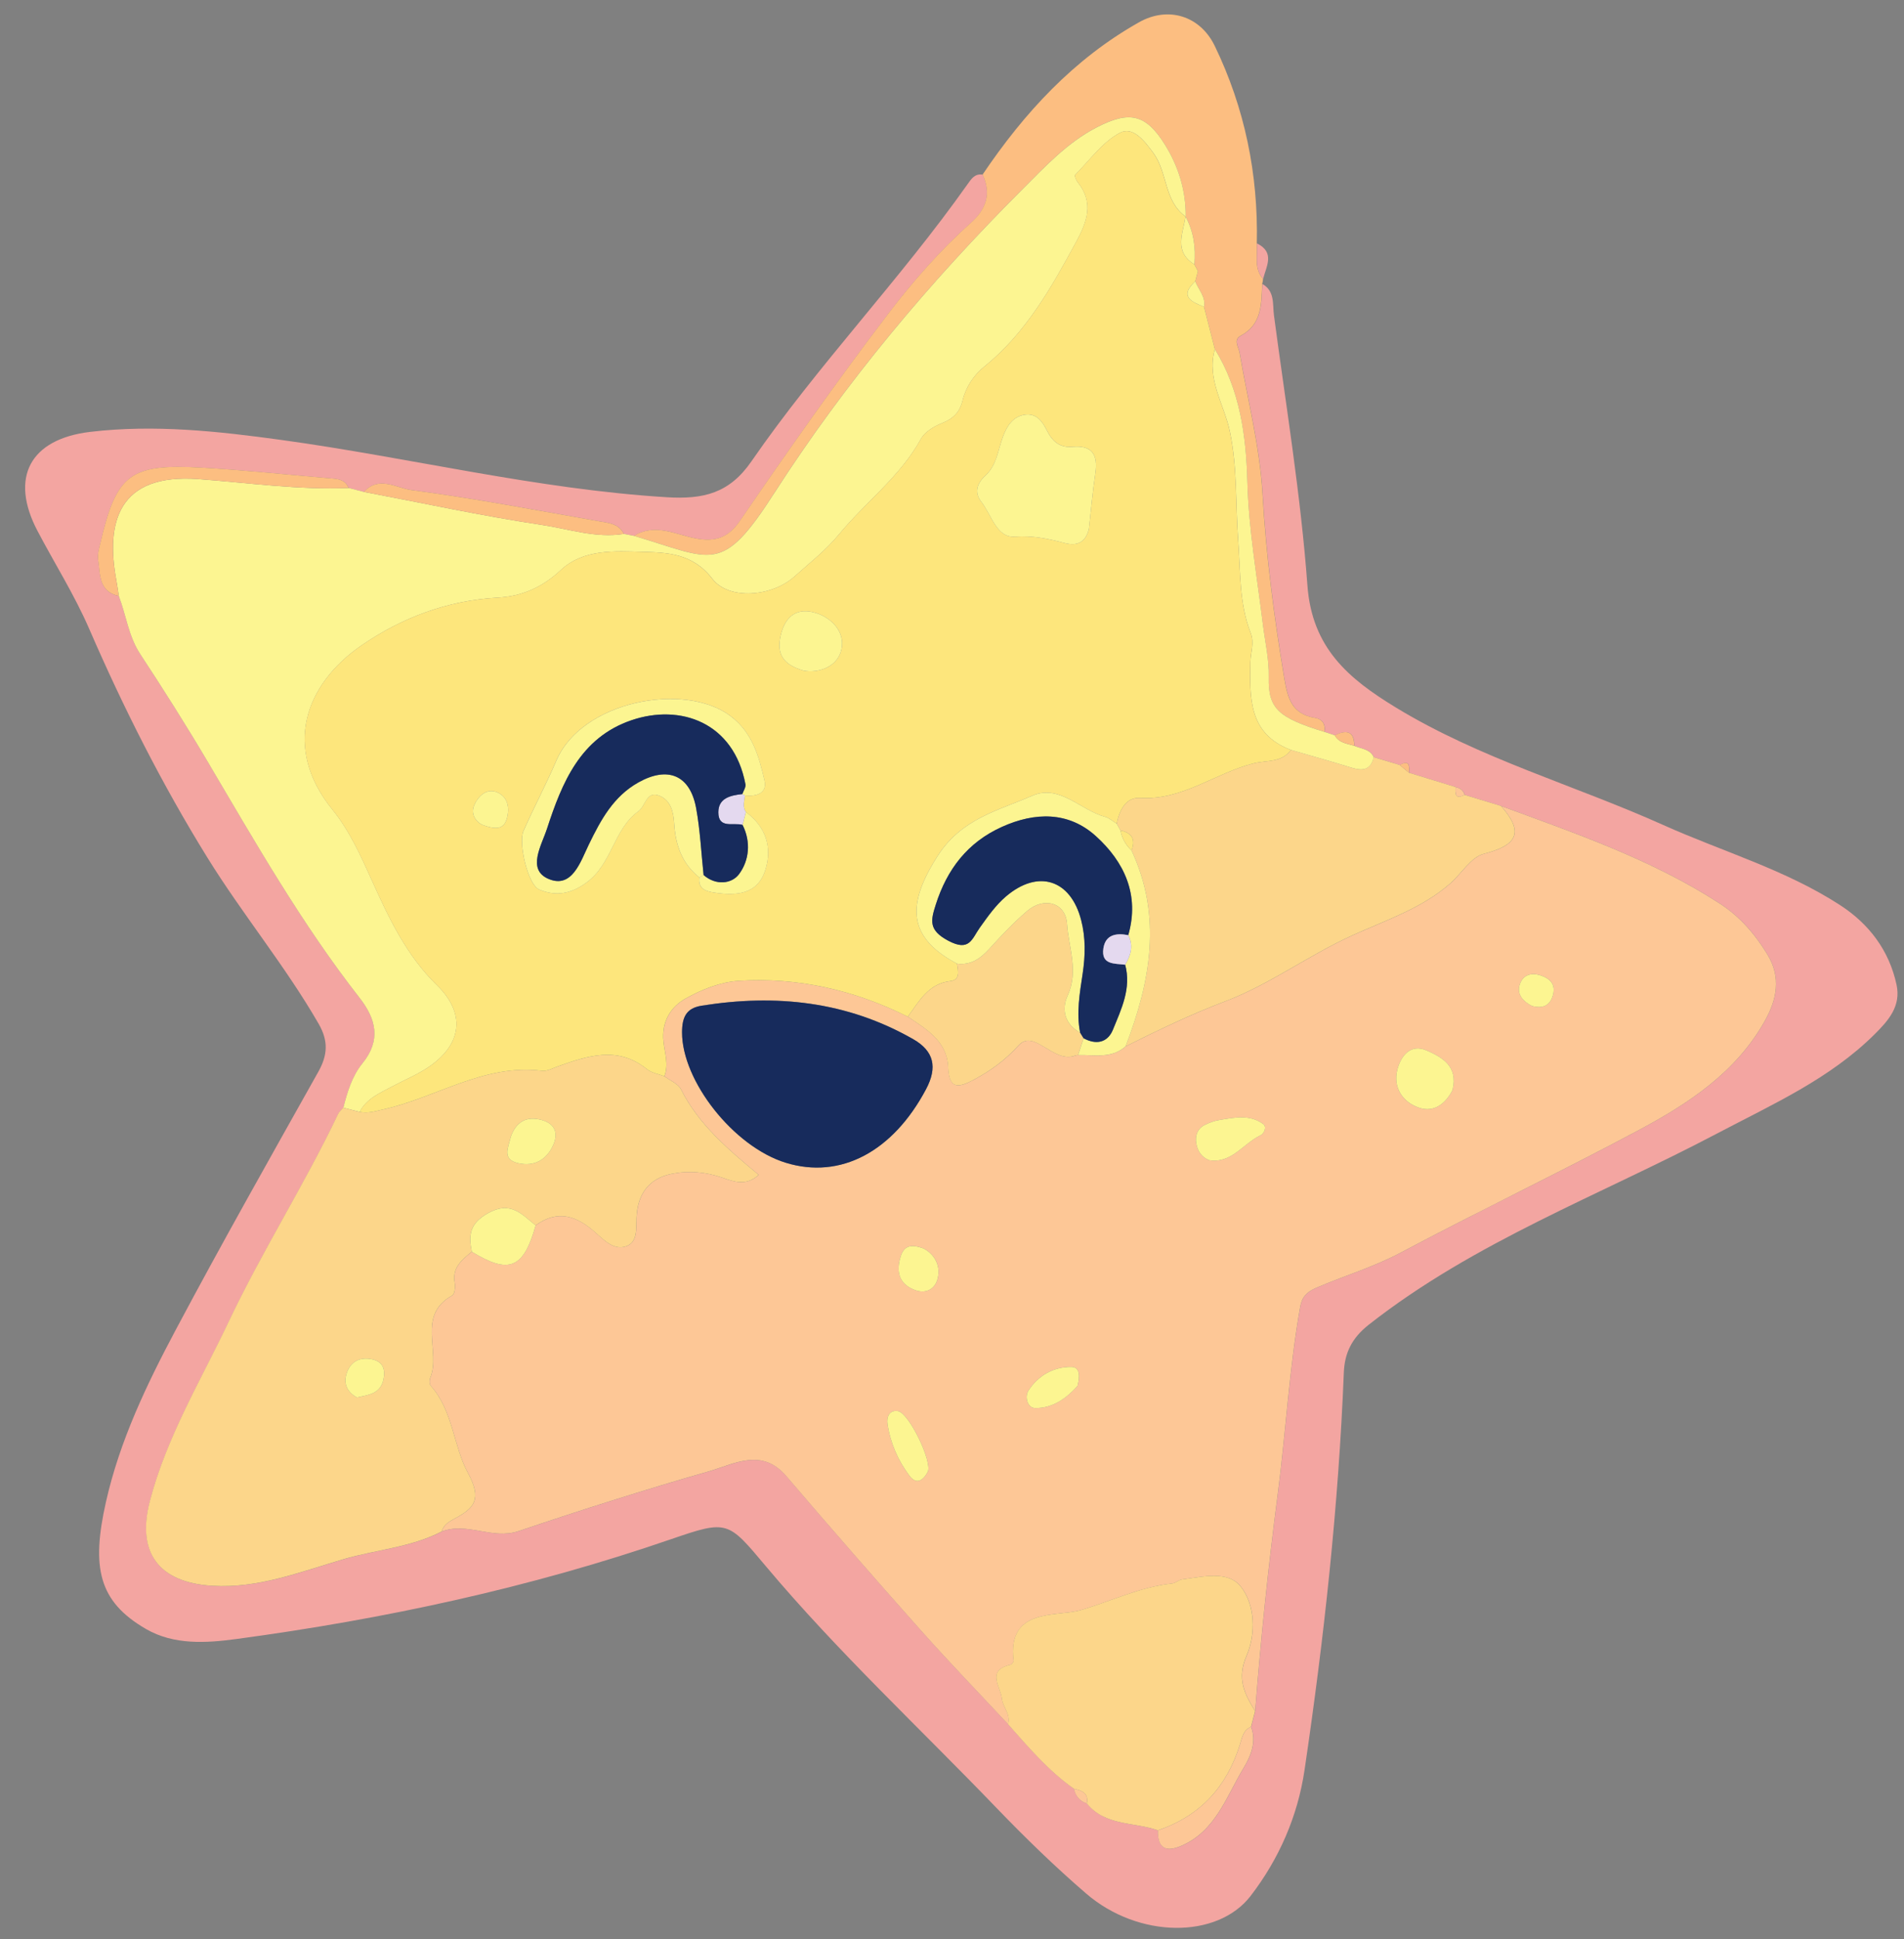 <svg width="111" height="113" viewBox="0 0 111 113" fill="none" xmlns="http://www.w3.org/2000/svg">
<rect x="0" y="0" width="111" height="113" fill="#808080" stroke="none"/>
<g clip-path="url(#clip0_67_60752)">
<path d="M73.586 16.545C74.334 16.958 74.184 17.735 74.269 18.373C74.964 23.616 75.832 28.849 76.22 34.115C76.488 37.753 78.595 39.54 81.384 41.236C86.285 44.216 91.788 45.754 96.96 48.076C100.407 49.625 104.087 50.676 107.284 52.754C108.96 53.843 110.134 55.383 110.565 57.386C110.836 58.639 110.088 59.478 109.286 60.275C106.659 62.883 103.326 64.358 100.112 66.052C93.282 69.653 85.96 72.358 79.801 77.196C78.806 77.977 78.388 78.849 78.343 79.987C78.034 87.754 77.189 95.471 76.052 103.153C75.655 105.834 74.574 108.32 72.913 110.483C70.971 113.01 66.368 112.972 63.33 110.357C61.494 108.778 59.751 107.08 58.071 105.335C53.58 100.667 48.826 96.247 44.653 91.28C42.438 88.641 42.431 88.56 39.128 89.697C30.884 92.537 22.406 94.355 13.779 95.516C12.016 95.754 10.139 95.871 8.52 94.937C5.736 93.331 5.319 91.337 6.178 87.523C6.979 83.962 8.554 80.676 10.255 77.481C12.942 72.432 15.758 67.451 18.557 62.461C19.102 61.49 19.153 60.665 18.579 59.668C16.631 56.288 14.135 53.283 12.084 49.968C9.442 45.699 7.196 41.248 5.207 36.662C4.342 34.668 3.188 32.847 2.185 30.938C0.556 27.841 1.736 25.586 5.262 25.168C9.004 24.726 12.707 25.129 16.418 25.641C23.912 26.672 31.281 28.509 38.868 28.977C41.011 29.108 42.52 28.752 43.81 26.882C47.694 21.253 52.47 16.308 56.417 10.72C56.637 10.408 56.839 10.106 57.288 10.177C57.813 11.294 57.489 12.201 56.611 12.982C54.826 14.57 53.212 16.416 51.813 18.251C48.821 22.175 45.962 26.226 43.172 30.311C42.499 31.296 41.77 31.623 40.52 31.371C39.383 31.142 38.172 30.481 36.965 31.229C36.769 31.191 36.573 31.153 36.377 31.115C36.071 30.502 35.445 30.469 34.901 30.373C31.267 29.731 27.638 29.041 23.983 28.559C23.126 28.447 22.087 27.701 21.22 28.668C20.924 28.591 20.627 28.514 20.33 28.438C20.171 28.039 19.839 27.927 19.45 27.893C16.896 27.679 14.345 27.402 11.787 27.255C7.572 27.011 6.79 27.627 5.846 31.683C5.776 31.986 5.676 32.312 5.723 32.609C5.855 33.457 5.735 34.478 6.929 34.737C7.359 35.857 7.489 37.072 8.177 38.118C9.529 40.178 10.851 42.262 12.105 44.384C14.883 49.084 17.585 53.83 20.958 58.146C21.933 59.394 22.229 60.62 21.133 61.97C20.529 62.713 20.252 63.634 20.02 64.557C19.918 64.678 19.784 64.783 19.719 64.921C17.76 69.032 15.305 72.879 13.351 77.001C11.716 80.449 9.729 83.723 8.749 87.461C7.962 90.463 9.231 92.219 12.365 92.416C15.066 92.587 17.544 91.598 20.03 90.869C21.932 90.311 23.963 90.183 25.756 89.255C27.238 88.679 28.701 89.748 30.233 89.231C33.905 87.993 37.599 86.812 41.325 85.748C42.798 85.328 44.406 84.344 45.846 86.025C48.435 89.048 51.051 92.049 53.699 95.023C55.349 96.878 57.079 98.665 58.772 100.481C59.965 101.825 61.125 103.2 62.612 104.243C62.7 104.672 62.943 104.968 63.368 105.103C64.444 106.428 66.118 106.171 67.509 106.666C67.489 107.722 67.971 107.97 68.907 107.556C70.896 106.676 71.507 104.675 72.508 103.029C72.901 102.385 73.28 101.516 72.939 100.634C73.019 100.329 73.099 100.024 73.178 99.72C73.502 95.492 73.947 91.279 74.494 87.073C74.966 83.445 75.159 79.782 75.8 76.171C75.905 75.58 76.184 75.29 76.733 75.052C78.361 74.348 80.062 73.852 81.649 73.007C86.243 70.562 90.943 68.317 95.532 65.864C98.439 64.311 101.202 62.502 102.886 59.503C103.592 58.246 103.851 56.963 103.046 55.635C102.329 54.449 101.438 53.417 100.27 52.659C96.317 50.096 91.891 48.579 87.51 46.969C86.805 46.754 86.099 46.54 85.395 46.325C85.317 46.056 85.121 45.925 84.862 45.867C83.958 45.59 83.054 45.312 82.15 45.035C82.176 44.638 82.182 44.266 81.61 44.584C81.104 44.431 80.598 44.279 80.093 44.125C79.87 43.641 79.364 43.643 78.961 43.465C78.958 42.562 78.476 42.541 77.817 42.847C77.617 42.781 77.415 42.715 77.215 42.649C77.292 42.206 77.091 41.906 76.671 41.837C75.306 41.609 75.073 40.699 74.869 39.476C74.276 35.926 73.818 32.381 73.609 28.779C73.449 26.022 72.739 23.297 72.272 20.557C72.214 20.217 71.887 19.811 72.34 19.567C73.596 18.89 73.529 17.698 73.593 16.547L73.586 16.545Z" fill="#F3A5A1"/>
<path d="M73.586 16.545C73.522 17.696 73.59 18.888 72.333 19.564C71.88 19.808 72.206 20.215 72.265 20.555C72.732 23.294 73.442 26.02 73.602 28.777C73.81 32.38 74.269 35.924 74.862 39.474C75.066 40.697 75.299 41.608 76.664 41.835C77.085 41.905 77.285 42.204 77.208 42.647C74.534 41.826 73.921 41.304 73.963 39.472C73.988 38.398 73.744 37.386 73.617 36.347C73.279 33.586 72.791 30.855 72.715 28.049C72.644 25.397 72.288 22.709 70.824 20.348C70.614 19.524 70.404 18.7 70.193 17.877C70.3 17.286 69.865 16.881 69.682 16.391C69.734 16.193 69.786 15.997 69.838 15.8C69.766 15.666 69.696 15.532 69.625 15.398L69.632 15.406C69.719 14.429 69.589 13.492 69.117 12.616L69.122 12.622C69.137 11.107 68.703 9.701 67.917 8.434C66.798 6.633 65.837 6.44 63.939 7.418C62.217 8.306 60.933 9.704 59.597 11.037C54.184 16.444 49.264 22.311 45.148 28.716C42.059 33.523 41.6 32.601 36.96 31.226C38.166 30.479 39.378 31.139 40.514 31.368C41.765 31.621 42.494 31.293 43.166 30.308C45.957 26.224 48.816 22.172 51.807 18.248C53.207 16.413 54.821 14.567 56.605 12.979C57.483 12.198 57.809 11.291 57.283 10.174C59.707 6.581 62.592 3.442 66.41 1.294C68.09 0.35 69.962 0.908 70.818 2.677C72.569 6.296 73.358 10.154 73.27 14.18C73.335 14.879 73.086 15.634 73.633 16.251C73.628 16.35 73.611 16.448 73.582 16.543L73.586 16.545Z" fill="#FCBE81"/>
<path d="M73.637 16.253C73.089 15.636 73.338 14.882 73.273 14.182C74.343 14.707 73.828 15.508 73.637 16.253Z" fill="#F3A5A1"/>
<path d="M58.766 100.48C57.072 98.663 55.343 96.876 53.692 95.021C51.044 92.048 48.429 89.047 45.839 86.023C44.398 84.342 42.791 85.326 41.318 85.746C37.593 86.812 33.898 87.991 30.227 89.229C28.696 89.745 27.232 88.677 25.749 89.254C25.864 88.869 26.153 88.688 26.497 88.505C27.647 87.897 28.121 87.382 27.285 85.844C26.427 84.266 26.419 82.23 25.114 80.759C25.032 80.666 25.028 80.433 25.082 80.304C25.725 78.766 24.26 76.665 26.363 75.498C26.509 75.417 26.554 74.999 26.511 74.761C26.349 73.867 26.936 73.418 27.508 72.946C29.677 74.278 30.528 73.928 31.229 71.411C32.528 70.461 33.64 70.867 34.725 71.838C35.217 72.279 35.796 72.869 36.488 72.635C37.175 72.403 37.086 71.633 37.11 70.996C37.159 69.644 37.773 68.688 39.167 68.407C40.16 68.206 41.143 68.298 42.113 68.632C42.78 68.862 43.489 69.145 44.233 68.469C42.457 66.984 40.738 65.546 39.703 63.485C39.537 63.153 39.064 62.971 38.734 62.721C38.998 62.042 38.755 61.368 38.683 60.7C38.56 59.564 39.096 58.681 39.968 58.194C40.907 57.669 42.01 57.226 43.068 57.159C46.524 56.943 49.822 57.699 52.927 59.251C54.018 59.985 55.217 60.682 55.278 62.181C55.331 63.471 55.843 63.423 56.766 62.929C57.762 62.397 58.588 61.799 59.392 60.918C60.297 59.927 61.421 62.012 62.7 61.512C62.748 61.493 62.804 61.495 62.855 61.487C63.806 61.467 64.805 61.712 65.624 60.979C67.526 60.035 69.42 59.114 71.428 58.355C74.022 57.376 76.322 55.65 78.864 54.502C80.829 53.614 82.882 52.94 84.539 51.496C85.208 50.913 85.757 49.949 86.513 49.756C88.454 49.262 88.875 48.508 87.506 46.969C91.887 48.58 96.313 50.095 100.266 52.66C101.433 53.416 102.324 54.448 103.043 55.635C103.847 56.964 103.588 58.246 102.882 59.503C101.198 62.502 98.436 64.311 95.529 65.864C90.939 68.317 86.239 70.563 81.645 73.007C80.058 73.851 78.358 74.347 76.729 75.052C76.179 75.29 75.9 75.58 75.796 76.171C75.154 79.782 74.962 83.445 74.49 87.073C73.943 91.279 73.497 95.492 73.174 99.72C72.56 98.716 72.094 97.841 72.676 96.49C73.209 95.254 73.199 93.558 72.344 92.468C71.586 91.5 70.112 91.891 68.922 92.043C68.722 92.069 68.542 92.258 68.343 92.279C66.473 92.476 64.761 93.322 62.997 93.835C61.598 94.243 58.702 93.668 59.095 96.786C59.104 96.856 58.989 96.997 58.912 97.015C57.471 97.346 58.342 98.308 58.412 98.996C58.462 99.49 58.943 99.91 58.771 100.481L58.766 100.48ZM45.807 67.761C49.009 68.747 52.059 67.106 53.985 63.477C54.668 62.189 54.441 61.249 53.241 60.562C49.379 58.352 45.222 57.914 40.894 58.611C40.006 58.755 39.765 59.28 39.762 60.155C39.752 62.984 42.757 66.821 45.807 67.761ZM84.682 63.52C85.022 62.126 84.059 61.607 83.172 61.219C82.216 60.801 81.66 61.559 81.462 62.334C81.193 63.386 81.783 64.237 82.734 64.557C83.633 64.86 84.308 64.272 84.683 63.519L84.682 63.52ZM70.475 67.608C71.794 67.831 72.469 66.648 73.472 66.169C73.705 66.058 73.868 65.671 73.643 65.505C72.867 64.933 71.971 65.125 71.108 65.265C70.803 65.315 70.495 65.423 70.22 65.566C69.799 65.784 69.663 66.184 69.74 66.631C69.813 67.06 70.025 67.415 70.475 67.608ZM52.374 82.237C51.829 82.141 51.681 82.588 51.743 82.999C51.907 84.094 52.35 85.106 53.012 85.993C53.438 86.564 53.83 86.259 54.085 85.776C54.371 85.234 53.05 82.436 52.374 82.237ZM53.84 72.754C52.862 72.389 52.608 72.804 52.462 73.382C52.252 74.21 52.477 74.839 53.309 75.166C53.999 75.438 54.53 75.101 54.67 74.494C54.871 73.622 54.349 73.016 53.84 72.753L53.84 72.754ZM62.816 80.77C62.954 80.232 62.982 79.666 62.455 79.661C61.414 79.651 60.52 80.162 59.955 81.041C59.733 81.386 59.883 82.052 60.348 82.058C61.386 82.069 62.193 81.466 62.815 80.771L62.816 80.77ZM89.313 58.623C89.939 58.789 90.367 58.607 90.534 57.992C90.705 57.363 90.372 57.024 89.805 56.839C89.201 56.642 88.73 56.866 88.583 57.432C88.434 58.003 88.84 58.382 89.313 58.623Z" fill="#FDC796"/>
<path d="M36.962 31.228C41.6 32.603 42.06 33.525 45.15 28.718C49.266 22.312 54.185 16.445 59.598 11.039C60.934 9.706 62.219 8.308 63.941 7.42C65.837 6.442 66.799 6.634 67.918 8.436C68.704 9.704 69.139 11.109 69.124 12.624C67.856 11.724 68.083 10.072 67.246 8.925C66.703 8.182 66.041 7.339 65.281 7.745C64.264 8.289 63.519 9.343 62.677 10.197C62.631 10.244 62.739 10.505 62.831 10.62C63.794 11.815 63.37 12.938 62.736 14.105C61.286 16.776 59.808 19.408 57.38 21.369C56.775 21.857 56.308 22.549 56.119 23.335C55.955 24.019 55.58 24.396 54.928 24.656C54.459 24.843 53.917 25.163 53.689 25.578C52.484 27.773 50.472 29.252 48.922 31.13C48.142 32.075 47.197 32.812 46.306 33.607C44.999 34.775 42.496 34.993 41.525 33.725C40.38 32.232 38.865 32.199 37.465 32.159C35.858 32.115 34.021 31.978 32.692 33.224C31.627 34.221 30.439 34.749 29.024 34.827C26.1 34.989 23.426 35.992 21.075 37.613C17.786 39.879 16.455 43.575 19.383 47.184C20.381 48.414 21.026 49.853 21.676 51.297C22.666 53.493 23.701 55.688 25.469 57.407C27.128 59.019 26.984 60.82 25.002 62.175C24.356 62.618 23.61 62.916 22.916 63.291C22.185 63.685 21.384 63.994 20.971 64.798C20.653 64.717 20.335 64.636 20.017 64.555C20.249 63.632 20.527 62.711 21.13 61.968C22.226 60.618 21.931 59.392 20.956 58.144C17.582 53.828 14.88 49.083 12.102 44.382C10.849 42.261 9.527 40.176 8.174 38.116C7.488 37.069 7.356 35.855 6.926 34.735C6.878 34.424 6.836 34.112 6.779 33.803C6.162 30.45 6.88 27.569 11.579 27.92C14.485 28.137 17.396 28.555 20.327 28.436C20.623 28.513 20.92 28.59 21.218 28.666C24.669 29.32 28.107 30.068 31.579 30.588C33.16 30.825 34.732 31.377 36.374 31.113C36.57 31.151 36.767 31.189 36.963 31.227L36.962 31.228Z" fill="#FCF591"/>
<path d="M20.015 64.555C20.332 64.636 20.65 64.717 20.968 64.798C21.451 64.901 21.9 64.751 22.363 64.648C25.457 63.962 28.233 61.975 31.607 62.402C31.891 62.438 32.211 62.254 32.507 62.149C34.262 61.531 36.005 60.928 37.715 62.308C37.987 62.527 38.389 62.587 38.731 62.721C39.062 62.972 39.534 63.152 39.701 63.484C40.735 65.545 42.454 66.984 44.23 68.468C43.486 69.145 42.778 68.861 42.11 68.631C41.14 68.297 40.157 68.205 39.164 68.406C37.772 68.687 37.156 69.642 37.107 70.995C37.084 71.631 37.173 72.401 36.485 72.634C35.794 72.868 35.214 72.277 34.722 71.838C33.637 70.866 32.526 70.46 31.227 71.41C30.404 70.754 29.759 69.944 28.42 70.714C27.358 71.324 27.313 71.999 27.506 72.944C26.935 73.417 26.347 73.865 26.509 74.76C26.552 74.997 26.508 75.415 26.361 75.497C24.258 76.664 25.723 78.764 25.08 80.303C25.026 80.431 25.031 80.665 25.113 80.757C26.418 82.229 26.425 84.265 27.283 85.842C28.119 87.381 27.645 87.895 26.495 88.504C26.152 88.686 25.863 88.867 25.747 89.252C23.955 90.18 21.924 90.308 20.022 90.866C17.536 91.594 15.057 92.585 12.357 92.413C9.223 92.214 7.954 90.459 8.741 87.458C9.721 83.718 11.708 80.445 13.342 76.998C15.297 72.875 17.752 69.029 19.711 64.918C19.777 64.779 19.91 64.674 20.012 64.553L20.015 64.555ZM29.783 66.233C29.631 66.872 29.241 67.57 30.216 67.788C31.15 67.998 31.866 67.591 32.249 66.734C32.555 66.055 32.373 65.492 31.587 65.271C30.657 65.01 30.078 65.409 29.783 66.233ZM20.809 81.439C21.447 81.287 22.154 81.257 22.35 80.418C22.488 79.826 22.337 79.359 21.714 79.219C20.946 79.047 20.375 79.379 20.178 80.14C20.038 80.681 20.267 81.144 20.809 81.439Z" fill="#FCD68A"/>
<path d="M87.502 46.968C88.871 48.507 88.449 49.261 86.509 49.755C85.752 49.947 85.204 50.912 84.535 51.495C82.878 52.939 80.824 53.612 78.86 54.5C76.317 55.65 74.017 57.374 71.424 58.354C69.416 59.112 67.522 60.033 65.62 60.978C67.068 57.214 67.773 53.426 65.966 49.561C66.215 48.917 65.995 48.532 65.322 48.394C65.248 48.262 65.175 48.13 65.101 47.998C65.26 47.226 65.633 46.45 66.461 46.501C68.953 46.653 70.861 45.036 73.112 44.479C73.84 44.3 74.728 44.452 75.26 43.703C76.444 44.047 77.63 44.375 78.806 44.74C79.451 44.94 79.917 44.863 80.083 44.123C80.589 44.275 81.095 44.428 81.6 44.58C81.781 44.73 81.96 44.881 82.141 45.032C83.045 45.309 83.949 45.586 84.853 45.863C84.835 46.241 84.82 46.617 85.385 46.321C86.09 46.536 86.796 46.75 87.501 46.965L87.502 46.968Z" fill="#FCD68A"/>
<path d="M58.766 100.48C58.937 99.908 58.457 99.489 58.407 98.994C58.337 98.308 57.465 97.344 58.907 97.013C58.985 96.996 59.099 96.855 59.09 96.784C58.697 93.666 61.592 94.242 62.992 93.834C64.756 93.32 66.468 92.475 68.338 92.277C68.537 92.256 68.716 92.068 68.916 92.042C70.108 91.889 71.581 91.499 72.339 92.466C73.194 93.556 73.205 95.253 72.671 96.488C72.088 97.839 72.555 98.714 73.169 99.719C73.09 100.024 73.01 100.329 72.931 100.633C72.478 100.825 72.411 101.258 72.288 101.656C71.526 104.12 69.975 105.831 67.501 106.665C66.111 106.17 64.437 106.426 63.36 105.102C63.479 104.492 63.065 104.346 62.604 104.242C61.117 103.199 59.957 101.824 58.764 100.48L58.766 100.48Z" fill="#FCD68A"/>
<path d="M80.086 44.124C79.919 44.865 79.454 44.942 78.808 44.742C77.632 44.378 76.445 44.049 75.263 43.705C72.78 42.771 72.858 40.669 72.897 38.575C72.907 38.012 73.143 37.48 72.908 36.877C72.237 35.155 72.323 33.321 72.186 31.515C72.025 29.403 72.146 27.294 71.704 25.163C71.376 23.585 70.323 22.084 70.826 20.351C72.29 22.713 72.646 25.4 72.718 28.052C72.793 30.857 73.281 33.588 73.619 36.35C73.746 37.39 73.99 38.4 73.966 39.475C73.924 41.307 74.537 41.829 77.21 42.65C77.411 42.716 77.612 42.782 77.813 42.848C78.059 43.303 78.538 43.329 78.957 43.466C79.359 43.644 79.865 43.642 80.088 44.126L80.086 44.124Z" fill="#FCF591"/>
<path d="M20.326 28.436C17.395 28.555 14.483 28.137 11.578 27.92C6.878 27.568 6.161 30.449 6.777 33.803C6.834 34.111 6.876 34.424 6.925 34.734C5.73 34.475 5.851 33.455 5.719 32.607C5.673 32.311 5.771 31.985 5.842 31.68C6.785 27.625 7.568 27.009 11.783 27.252C14.341 27.4 16.892 27.676 19.446 27.891C19.835 27.924 20.168 28.037 20.326 28.436Z" fill="#FCBE81"/>
<path d="M36.373 31.114C34.73 31.379 33.158 30.826 31.578 30.589C28.107 30.068 24.669 29.322 21.216 28.667C22.083 27.7 23.122 28.445 23.979 28.558C27.634 29.04 31.263 29.73 34.896 30.372C35.441 30.468 36.066 30.5 36.373 31.114Z" fill="#FCBE81"/>
<path d="M67.503 106.664C69.976 105.83 71.528 104.119 72.289 101.655C72.413 101.258 72.48 100.824 72.933 100.632C73.274 101.514 72.894 102.383 72.502 103.028C71.502 104.673 70.89 106.675 68.901 107.554C67.966 107.968 67.484 107.72 67.503 106.664Z" fill="#FDC796"/>
<path d="M78.953 43.464C78.535 43.327 78.056 43.301 77.809 42.846C78.468 42.54 78.949 42.56 78.953 43.464Z" fill="#FCBE81"/>
<path d="M62.606 104.241C63.067 104.345 63.481 104.491 63.362 105.102C62.938 104.966 62.696 104.671 62.606 104.241Z" fill="#FDC796"/>
<path d="M85.388 46.324C84.823 46.62 84.837 46.244 84.855 45.866C85.114 45.924 85.31 46.056 85.388 46.324Z" fill="#FDC796"/>
<path d="M82.142 45.034C81.962 44.883 81.782 44.733 81.602 44.583C82.174 44.266 82.168 44.638 82.142 45.034Z" fill="#FCBE81"/>
<path d="M70.824 20.349C70.321 22.082 71.374 23.583 71.701 25.162C72.144 27.292 72.023 29.401 72.184 31.513C72.321 33.321 72.236 35.154 72.906 36.875C73.141 37.478 72.905 38.01 72.895 38.574C72.856 40.667 72.778 42.769 75.26 43.703C74.728 44.451 73.84 44.3 73.112 44.479C70.861 45.036 68.953 46.653 66.461 46.501C65.633 46.45 65.259 47.226 65.101 47.998C64.877 47.862 64.669 47.667 64.426 47.602C62.994 47.218 61.77 45.68 60.189 46.369C58.199 47.235 56.058 47.7 54.66 49.883C52.832 52.739 52.916 54.632 55.793 56.16C55.866 56.572 55.985 57.104 55.425 57.169C54.104 57.324 53.587 58.356 52.923 59.25C49.818 57.698 46.52 56.941 43.064 57.158C42.006 57.225 40.903 57.666 39.964 58.193C39.092 58.68 38.556 59.563 38.679 60.699C38.751 61.367 38.995 62.041 38.73 62.72C38.388 62.586 37.986 62.527 37.714 62.307C36.004 60.927 34.261 61.53 32.506 62.149C32.21 62.253 31.891 62.438 31.605 62.402C28.231 61.975 25.456 63.961 22.362 64.648C21.899 64.751 21.448 64.901 20.967 64.798C21.381 63.994 22.181 63.684 22.912 63.291C23.606 62.916 24.351 62.617 24.999 62.175C26.98 60.82 27.125 59.019 25.466 57.407C23.697 55.688 22.663 53.493 21.672 51.297C21.021 49.854 20.377 48.415 19.379 47.184C16.451 43.575 17.782 39.88 21.071 37.613C23.422 35.992 26.096 34.989 29.02 34.827C30.434 34.747 31.623 34.221 32.688 33.224C34.017 31.979 35.854 32.115 37.461 32.16C38.861 32.199 40.376 32.232 41.521 33.725C42.492 34.993 44.995 34.775 46.303 33.607C47.194 32.812 48.139 32.075 48.918 31.13C50.469 29.253 52.48 27.773 53.685 25.578C53.913 25.163 54.456 24.842 54.924 24.656C55.577 24.396 55.951 24.019 56.116 23.335C56.304 22.551 56.771 21.858 57.376 21.37C59.805 19.409 61.283 16.776 62.732 14.105C63.365 12.938 63.79 11.815 62.828 10.62C62.735 10.504 62.626 10.244 62.673 10.197C63.515 9.343 64.26 8.289 65.278 7.745C66.038 7.338 66.701 8.182 67.242 8.925C68.079 10.073 67.854 11.725 69.12 12.624L69.115 12.618C68.96 13.607 68.418 14.668 69.63 15.407C69.63 15.407 69.623 15.398 69.623 15.399C69.694 15.534 69.764 15.668 69.836 15.801C69.784 15.998 69.732 16.194 69.68 16.392C68.737 17.267 69.437 17.582 70.191 17.877C70.401 18.701 70.612 19.525 70.822 20.348L70.824 20.349ZM43.483 47.322C43.267 47.011 43.401 46.679 43.426 46.355C44.093 46.427 44.742 46.236 44.567 45.481C44.243 44.084 43.864 42.688 42.587 41.726C39.91 39.71 33.928 40.845 32.437 44.315C31.843 45.697 31.127 47.045 30.513 48.432C30.214 49.11 30.765 51.556 31.433 51.838C32.378 52.237 33.256 52.116 34.196 51.429C35.687 50.338 35.767 48.317 37.219 47.276C37.639 46.974 37.676 46.046 38.462 46.38C39.109 46.654 39.261 47.319 39.3 47.975C39.375 49.221 39.747 50.327 40.772 51.132C40.678 51.796 41.145 51.941 41.633 52.016C42.906 52.21 44.163 52.142 44.617 50.7C45.029 49.388 44.653 48.182 43.481 47.321L43.483 47.322ZM63.48 30.832C63.603 29.745 63.697 28.655 63.858 27.573C64.019 26.505 63.672 25.934 62.525 26.037C61.783 26.103 61.349 25.717 61.042 25.101C60.773 24.56 60.418 24.061 59.733 24.169C59.04 24.279 58.697 24.838 58.469 25.446C58.179 26.224 58.116 27.101 57.45 27.71C56.964 28.155 56.778 28.693 57.207 29.241C57.799 29.996 58.098 31.347 59.156 31.273C60.204 31.2 61.114 31.394 62.065 31.644C62.818 31.843 63.291 31.593 63.48 30.832ZM46.857 39.084C47.678 39.231 48.71 38.903 49.009 38.013C49.352 36.988 48.617 36.059 47.584 35.728C46.532 35.391 45.795 35.839 45.519 37.003C45.266 38.071 45.598 38.72 46.857 39.084ZM28.1 48.06C29.045 48.421 29.406 48.247 29.558 47.666C29.724 47.035 29.583 46.441 29 46.18C28.337 45.883 27.834 46.467 27.643 46.933C27.384 47.56 27.906 47.976 28.1 48.06Z" fill="#FDE67C"/>
<path d="M69.633 15.408C68.421 14.668 68.964 13.608 69.117 12.618C69.588 13.494 69.718 14.431 69.633 15.408Z" fill="#FCF591"/>
<path d="M70.193 17.878C69.439 17.582 68.74 17.268 69.682 16.392C69.865 16.883 70.302 17.288 70.193 17.878Z" fill="#FCF591"/>
<path d="M69.838 15.801C69.768 15.667 69.697 15.533 69.625 15.4C69.695 15.534 69.767 15.668 69.838 15.801Z" fill="#FCF591"/>
<path d="M45.808 67.761C42.757 66.821 39.752 62.983 39.763 60.155C39.766 59.28 40.008 58.754 40.895 58.611C45.223 57.915 49.38 58.353 53.242 60.562C54.442 61.249 54.67 62.19 53.986 63.477C52.06 67.106 49.01 68.747 45.808 67.761Z" fill="#172B5C"/>
<path d="M52.923 59.251C53.586 58.357 54.104 57.325 55.425 57.17C55.985 57.105 55.866 56.573 55.793 56.161C56.614 56.261 57.172 55.854 57.695 55.273C58.384 54.51 59.099 53.76 59.879 53.092C60.872 52.24 62.126 52.6 62.207 53.845C62.296 55.22 62.898 56.591 62.239 58.027C61.881 58.806 62.052 59.687 62.968 60.177C63.036 60.286 63.103 60.396 63.169 60.505C63.063 60.833 62.957 61.159 62.85 61.487C62.798 61.494 62.743 61.493 62.694 61.511C61.417 62.012 60.291 59.927 59.386 60.918C58.583 61.798 57.757 62.397 56.761 62.929C55.837 63.422 55.325 63.47 55.273 62.181C55.212 60.681 54.013 59.984 52.922 59.25L52.923 59.251Z" fill="#FCD68A"/>
<path d="M62.969 60.176C62.052 59.686 61.881 58.805 62.239 58.026C62.9 56.59 62.297 55.219 62.207 53.844C62.126 52.599 60.872 52.239 59.879 53.091C59.099 53.759 58.385 54.509 57.696 55.272C57.171 55.852 56.615 56.26 55.793 56.16C52.917 54.633 52.832 52.74 54.661 49.883C56.059 47.7 58.2 47.235 60.189 46.369C61.77 45.681 62.994 47.219 64.427 47.602C64.669 47.667 64.878 47.863 65.101 47.998C65.175 48.129 65.248 48.262 65.322 48.394C65.41 48.853 65.623 49.242 65.966 49.561C67.773 53.426 67.069 57.214 65.621 60.978C64.802 61.71 63.802 61.465 62.852 61.486C62.958 61.158 63.064 60.832 63.171 60.504C63.908 60.905 64.573 60.763 64.882 60.009C65.371 58.808 65.967 57.597 65.597 56.221C65.923 55.675 66.092 55.111 65.776 54.498C66.454 52.15 65.544 50.222 63.887 48.723C62.294 47.282 60.342 47.316 58.413 48.186C56.411 49.088 55.213 50.655 54.557 52.713C54.264 53.633 54.116 54.199 55.279 54.818C56.531 55.486 56.66 54.709 57.127 54.054C57.581 53.417 58.047 52.756 58.634 52.252C60.518 50.636 62.418 51.249 63.03 53.616C63.299 54.651 63.276 55.686 63.119 56.738C62.949 57.874 62.745 59.018 62.971 60.174L62.969 60.176Z" fill="#FCF591"/>
<path d="M27.507 72.946C27.315 72 27.359 71.325 28.421 70.715C29.761 69.946 30.405 70.754 31.228 71.412C30.528 73.929 29.677 74.279 27.507 72.947L27.507 72.946Z" fill="#FCF591"/>
<path d="M84.683 63.519C84.309 64.271 83.634 64.859 82.735 64.557C81.784 64.237 81.194 63.386 81.462 62.334C81.66 61.559 82.216 60.799 83.173 61.219C84.059 61.607 85.023 62.125 84.683 63.52L84.683 63.519Z" fill="#FCF591"/>
<path d="M70.475 67.608C70.025 67.415 69.812 67.06 69.74 66.631C69.663 66.184 69.8 65.784 70.22 65.566C70.495 65.423 70.803 65.315 71.108 65.265C71.972 65.125 72.868 64.931 73.643 65.505C73.868 65.671 73.706 66.058 73.473 66.169C72.468 66.649 71.795 67.831 70.475 67.608Z" fill="#FCF591"/>
<path d="M52.373 82.237C53.05 82.436 54.371 85.233 54.085 85.776C53.831 86.259 53.438 86.564 53.012 85.993C52.35 85.106 51.907 84.094 51.743 82.999C51.681 82.588 51.829 82.142 52.373 82.237Z" fill="#FCF591"/>
<path d="M53.839 72.754C54.349 73.017 54.871 73.623 54.669 74.495C54.529 75.1 53.999 75.439 53.308 75.167C52.476 74.84 52.251 74.211 52.461 73.383C52.608 72.804 52.861 72.39 53.839 72.755L53.839 72.754Z" fill="#FCF591"/>
<path d="M62.816 80.771C62.193 81.468 61.388 82.07 60.348 82.058C59.883 82.053 59.733 81.386 59.955 81.041C60.52 80.162 61.415 79.651 62.456 79.661C62.983 79.666 62.954 80.232 62.816 80.77L62.816 80.771Z" fill="#FCF591"/>
<path d="M89.312 58.624C88.839 58.383 88.434 58.002 88.582 57.433C88.73 56.867 89.2 56.643 89.804 56.84C90.37 57.024 90.704 57.364 90.534 57.993C90.366 58.608 89.938 58.791 89.312 58.624Z" fill="#FCF591"/>
<path d="M29.784 66.233C30.078 65.41 30.658 65.011 31.587 65.271C32.374 65.492 32.556 66.055 32.25 66.734C31.866 67.591 31.151 67.998 30.216 67.788C29.241 67.57 29.632 66.871 29.784 66.233Z" fill="#FCF591"/>
<path d="M20.809 81.439C20.266 81.144 20.038 80.681 20.178 80.14C20.375 79.378 20.945 79.047 21.714 79.219C22.336 79.36 22.489 79.828 22.35 80.418C22.154 81.257 21.447 81.287 20.809 81.439Z" fill="#FCF591"/>
<path d="M65.966 49.562C65.623 49.243 65.409 48.854 65.322 48.395C65.993 48.532 66.215 48.918 65.966 49.562Z" fill="#FDE67C"/>
<path d="M40.774 51.134C39.748 50.329 39.378 49.223 39.302 47.976C39.262 47.322 39.111 46.657 38.464 46.381C37.678 46.047 37.641 46.976 37.221 47.277C35.769 48.319 35.689 50.34 34.197 51.43C33.258 52.117 32.38 52.238 31.435 51.84C30.766 51.557 30.215 49.112 30.515 48.434C31.128 47.046 31.845 45.699 32.439 44.316C33.93 40.847 39.911 39.712 42.589 41.728C43.867 42.69 44.245 44.085 44.569 45.483C44.743 46.237 44.095 46.429 43.428 46.355C43.372 46.343 43.322 46.317 43.28 46.276C43.344 46.086 43.492 45.879 43.46 45.707C42.777 42.098 39.672 41.003 36.814 41.975C33.827 42.992 32.764 45.617 31.891 48.296C31.577 49.261 30.693 50.686 31.991 51.227C33.357 51.795 33.842 50.22 34.331 49.216C35.027 47.783 35.76 46.416 37.225 45.596C38.937 44.639 40.231 45.169 40.585 47.098C40.821 48.381 40.881 49.696 41.02 50.996C40.939 51.042 40.858 51.089 40.777 51.136L40.774 51.134Z" fill="#FCF591"/>
<path d="M63.479 30.832C63.291 31.593 62.818 31.843 62.064 31.645C61.114 31.395 60.204 31.201 59.155 31.274C58.097 31.348 57.798 29.998 57.207 29.242C56.778 28.694 56.963 28.156 57.45 27.711C58.114 27.102 58.178 26.224 58.469 25.447C58.696 24.839 59.04 24.279 59.733 24.17C60.417 24.062 60.773 24.561 61.041 25.102C61.348 25.718 61.782 26.105 62.525 26.038C63.672 25.935 64.018 26.507 63.858 27.574C63.696 28.656 63.602 29.747 63.48 30.834L63.479 30.832Z" fill="#FCF591"/>
<path d="M46.857 39.084C45.598 38.721 45.266 38.071 45.519 37.003C45.795 35.839 46.532 35.391 47.584 35.728C48.616 36.058 49.352 36.988 49.009 38.013C48.711 38.903 47.679 39.231 46.857 39.084Z" fill="#FCF591"/>
<path d="M43.483 47.322C44.657 48.183 45.032 49.389 44.619 50.701C44.166 52.142 42.907 52.212 41.635 52.016C41.148 51.942 40.68 51.796 40.774 51.133C40.856 51.085 40.937 51.039 41.018 50.993C41.73 51.619 42.66 51.515 43.087 50.939C43.674 50.147 43.792 49.07 43.29 48.073C43.354 47.823 43.418 47.572 43.483 47.322Z" fill="#FCF591"/>
<path d="M28.101 48.06C27.907 47.976 27.384 47.56 27.643 46.933C27.835 46.467 28.337 45.883 29 46.18C29.584 46.44 29.724 47.035 29.558 47.666C29.405 48.248 29.044 48.421 28.101 48.06Z" fill="#FCF591"/>
<path d="M43.483 47.322C43.418 47.572 43.354 47.823 43.289 48.073C42.768 47.913 41.878 48.325 41.878 47.338C41.879 46.501 42.595 46.352 43.278 46.275C43.32 46.315 43.369 46.342 43.426 46.354C43.401 46.679 43.267 47.01 43.483 47.322Z" fill="#E4D9EF"/>
<path d="M65.595 56.221C65.967 57.597 65.369 58.809 64.88 60.01C64.571 60.765 63.906 60.907 63.169 60.505C63.102 60.396 63.035 60.286 62.968 60.177C62.743 59.02 62.947 57.877 63.117 56.74C63.274 55.688 63.297 54.653 63.028 53.618C62.416 51.251 60.516 50.638 58.632 52.254C58.045 52.757 57.579 53.419 57.125 54.056C56.657 54.711 56.529 55.487 55.276 54.82C54.114 54.2 54.262 53.634 54.555 52.715C55.211 50.657 56.409 49.09 58.41 48.188C60.34 47.318 62.292 47.283 63.885 48.725C65.542 50.224 66.451 52.151 65.775 54.499C65.08 54.359 64.446 54.464 64.326 55.266C64.179 56.243 64.986 56.142 65.595 56.221Z" fill="#172B5C"/>
<path d="M65.595 56.221C64.986 56.142 64.18 56.243 64.326 55.266C64.447 54.463 65.081 54.359 65.776 54.499C66.091 55.113 65.922 55.676 65.595 56.222L65.595 56.221Z" fill="#E4D9EF"/>
<path d="M43.278 46.275C42.596 46.352 41.88 46.501 41.879 47.338C41.878 48.324 42.767 47.914 43.29 48.073C43.792 49.07 43.674 50.147 43.087 50.939C42.66 51.515 41.73 51.619 41.018 50.993C40.88 49.693 40.819 48.379 40.583 47.095C40.229 45.166 38.934 44.636 37.222 45.593C35.758 46.412 35.025 47.779 34.328 49.213C33.839 50.218 33.355 51.794 31.989 51.224C30.691 50.683 31.575 49.258 31.889 48.293C32.763 45.614 33.825 42.991 36.812 41.972C39.67 41 42.775 42.095 43.458 45.704C43.49 45.876 43.342 46.083 43.278 46.273L43.278 46.275Z" fill="#172B5C"/>
</g>
<defs>
<clipPath id="clip0_67_60752">
<rect width="111" height="113" fill="white"/>
</clipPath>
</defs>
</svg>
